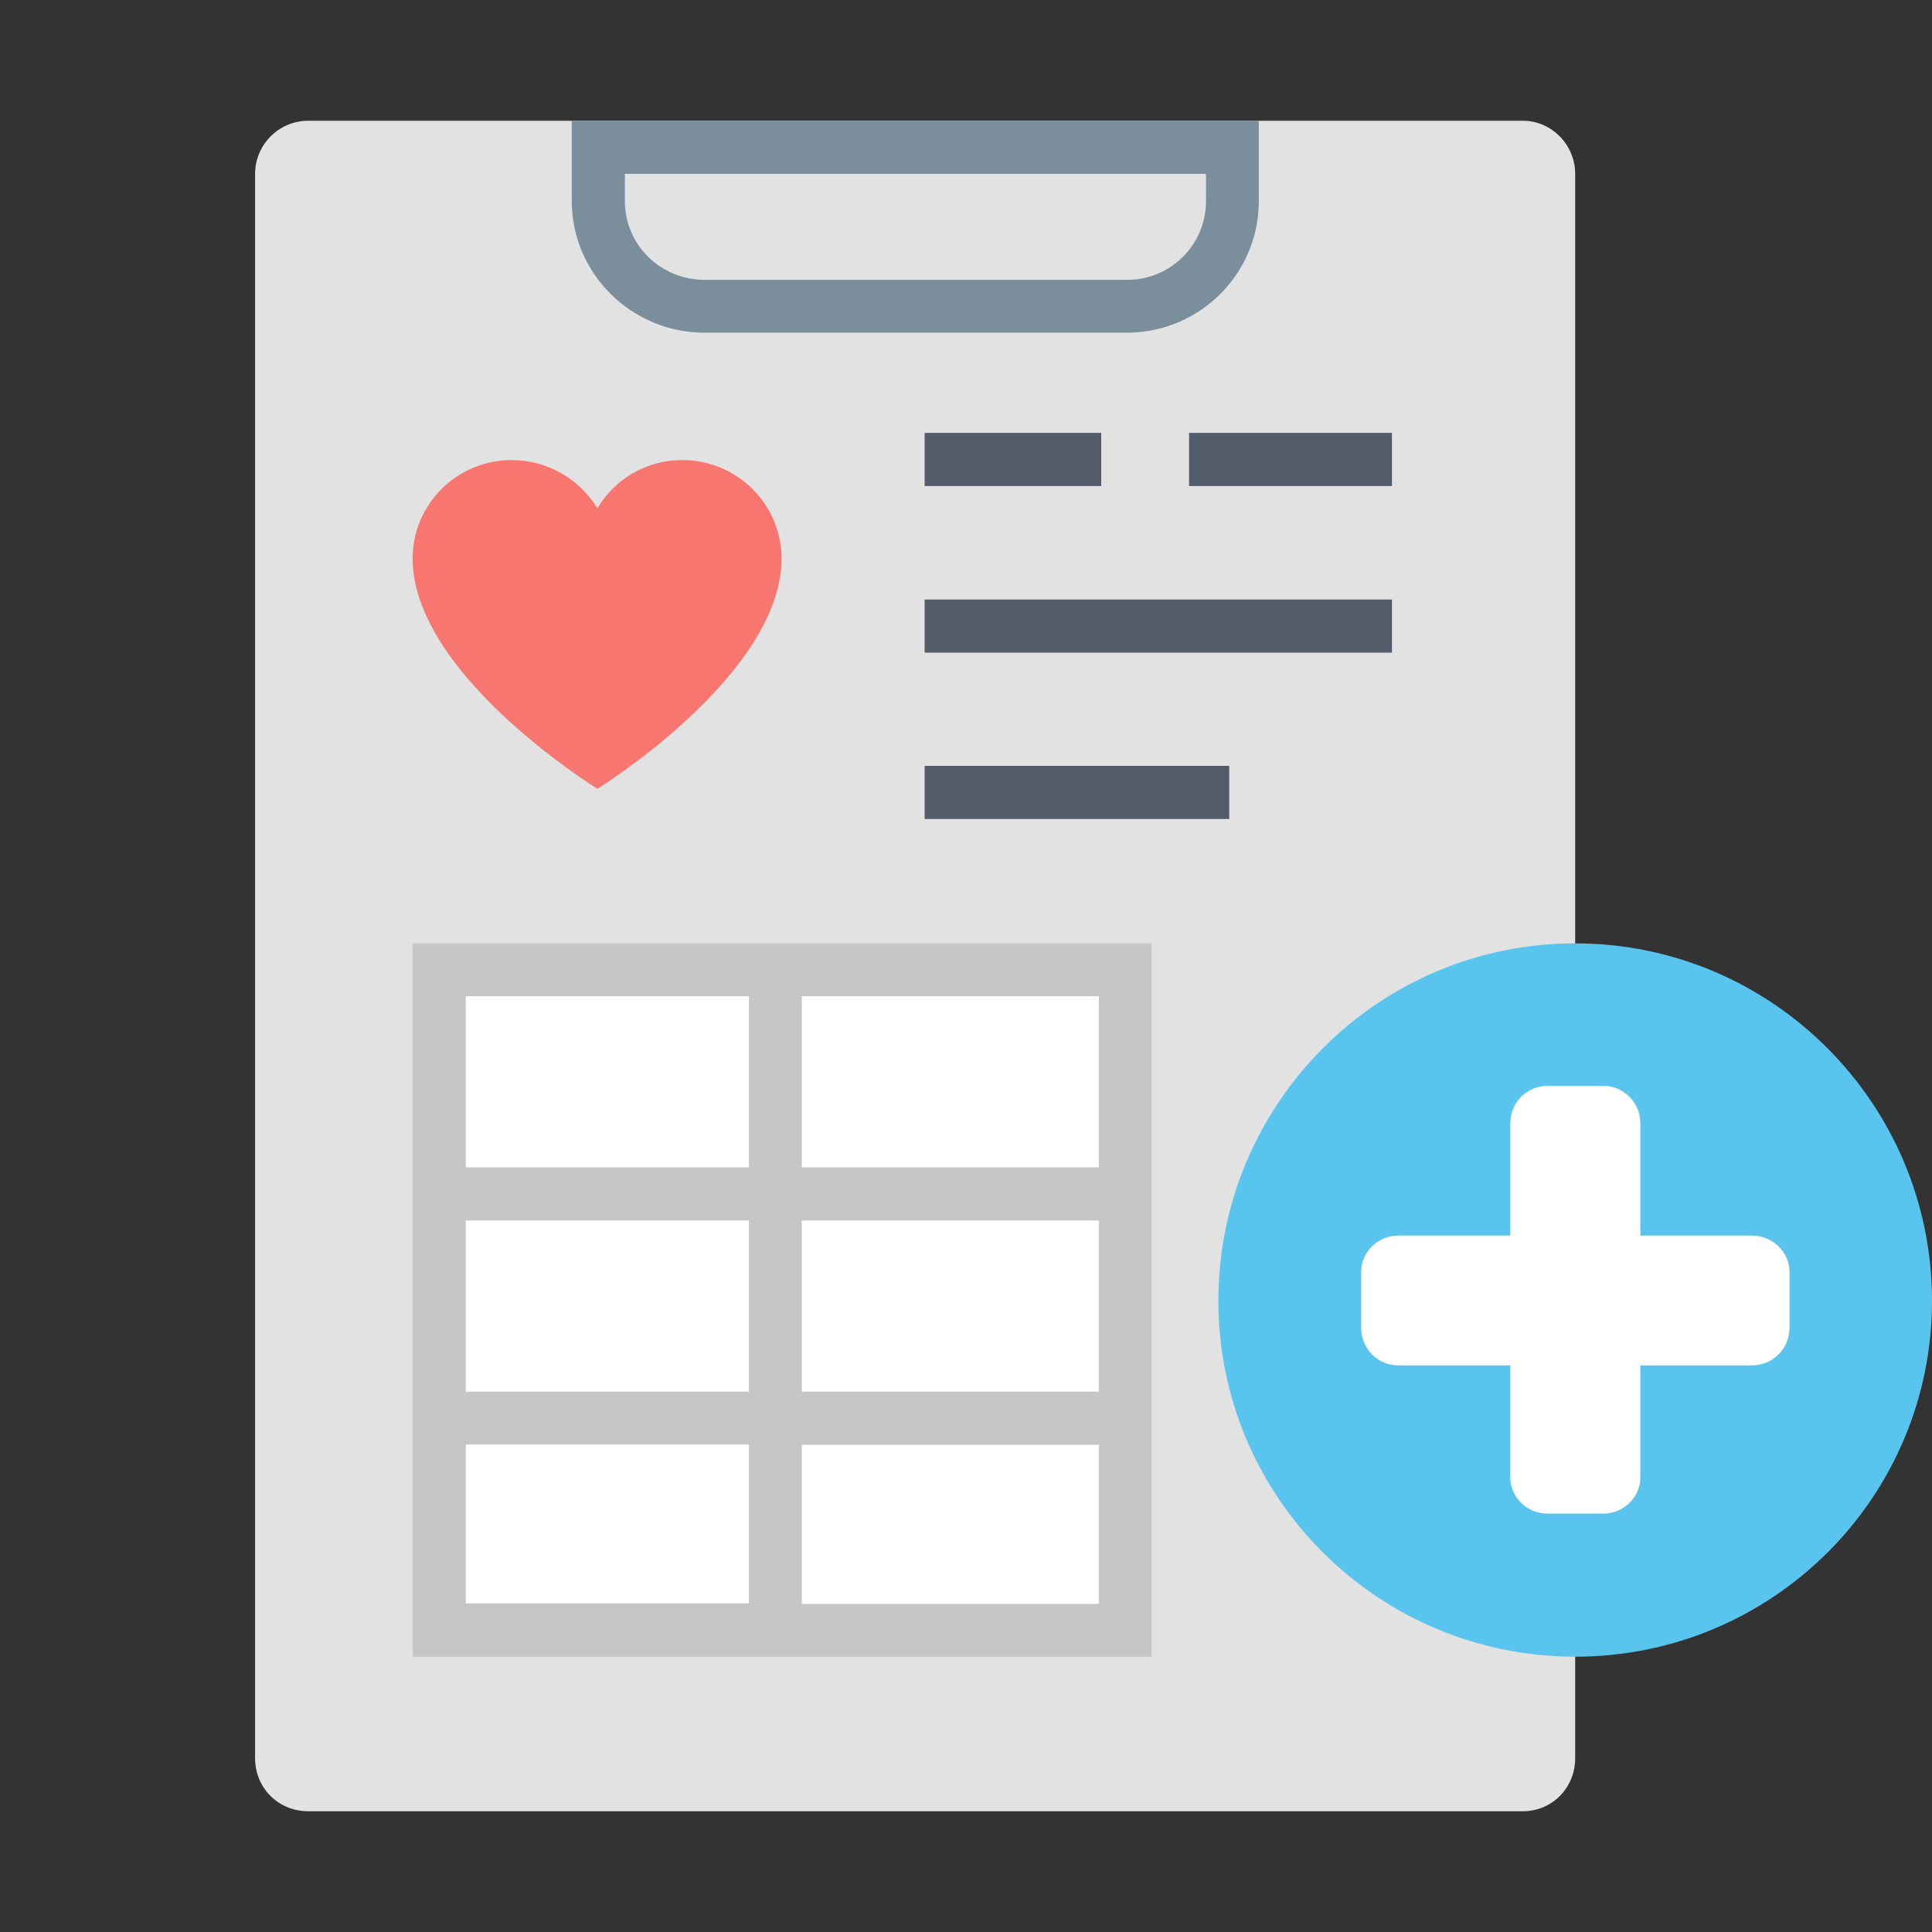 <svg width="64" height="64" viewBox="0 0 64 64" fill="none" xmlns="http://www.w3.org/2000/svg">
<rect x="0" y="0" width="64" height="64" fill="#333333" stroke="none"/>
<path d="M52.18 58.24C52.18 59.24 51.4 60 50.45 60H10.21C9.23 60 8.45 59.24 8.45 58.24V5.76C8.45 4.8 9.23 4 10.21 4H50.45C51.4 4 52.18 4.8 52.18 5.76V58.24Z" fill="#E2E2E2"/>
<path d="M37.33 11.02H23.33C20.92 11.02 18.94 9.06 18.94 6.66V4H41.7V6.66C41.7 9.07 39.74 11.02 37.33 11.02ZM20.7 5.76V6.66C20.7 8.11 21.88 9.27 23.34 9.27H37.34C38.77 9.27 39.95 8.12 39.95 6.66V5.76H20.7Z" fill="#7A8E9B"/>
<path d="M36.48 14.34H30.63V16.1H36.48V14.34Z" fill="#525C6B"/>
<path d="M46.11 14.34H39.39V16.1H46.11V14.34Z" fill="#525C6B"/>
<path d="M46.11 19.86H30.63V21.62H46.11V19.86Z" fill="#525C6B"/>
<path d="M40.72 25.37H30.63V27.13H40.72V25.37Z" fill="#525C6B"/>
<path d="M37.28 32.15H14.55V54.02H37.28V32.15Z" fill="white"/>
<path d="M13.67 31.25V54.88H38.15V31.25H13.67ZM36.4 38.67H26.56V33H36.4V38.67ZM26.56 40.43H36.4V46.1H26.56V40.43ZM24.81 46.1H15.43V40.43H24.81V46.1ZM24.81 33V38.67H15.43V33H24.81ZM15.43 47.85H24.81V53.12H15.43V47.85ZM26.56 53.13V47.86H36.4V53.13H26.56Z" fill="#C6C6C6"/>
<path d="M64 43.09C64 49.61 58.71 54.88 52.18 54.88C45.66 54.88 40.36 49.61 40.36 43.09C40.36 36.56 45.66 31.25 52.18 31.25C58.71 31.25 64 36.57 64 43.09Z" fill="#59C5EF"/>
<path d="M58.03 40.93H54.34V37.22C54.34 36.52 53.79 35.97 53.11 35.97H51.26C50.58 35.97 50.03 36.52 50.03 37.22V40.93H46.32C45.64 40.93 45.09 41.48 45.09 42.13V43.98C45.09 44.68 45.64 45.23 46.32 45.23H50.03V48.94C50.03 49.59 50.58 50.14 51.26 50.14H53.11C53.79 50.14 54.34 49.59 54.34 48.94V45.23H58.03C58.73 45.23 59.28 44.68 59.28 43.98V42.13C59.28 41.48 58.73 40.93 58.03 40.93Z" fill="white"/>
<path d="M25.89 18.5C25.89 16.7 24.41 15.24 22.6 15.24C21.4 15.24 20.34 15.89 19.79 16.84C19.21 15.89 18.16 15.24 16.95 15.24C15.15 15.24 13.67 16.69 13.67 18.5C13.67 22.36 19.79 26.13 19.79 26.13C19.79 26.13 25.89 22.36 25.89 18.5Z" fill="#F87670"/>
</svg>
